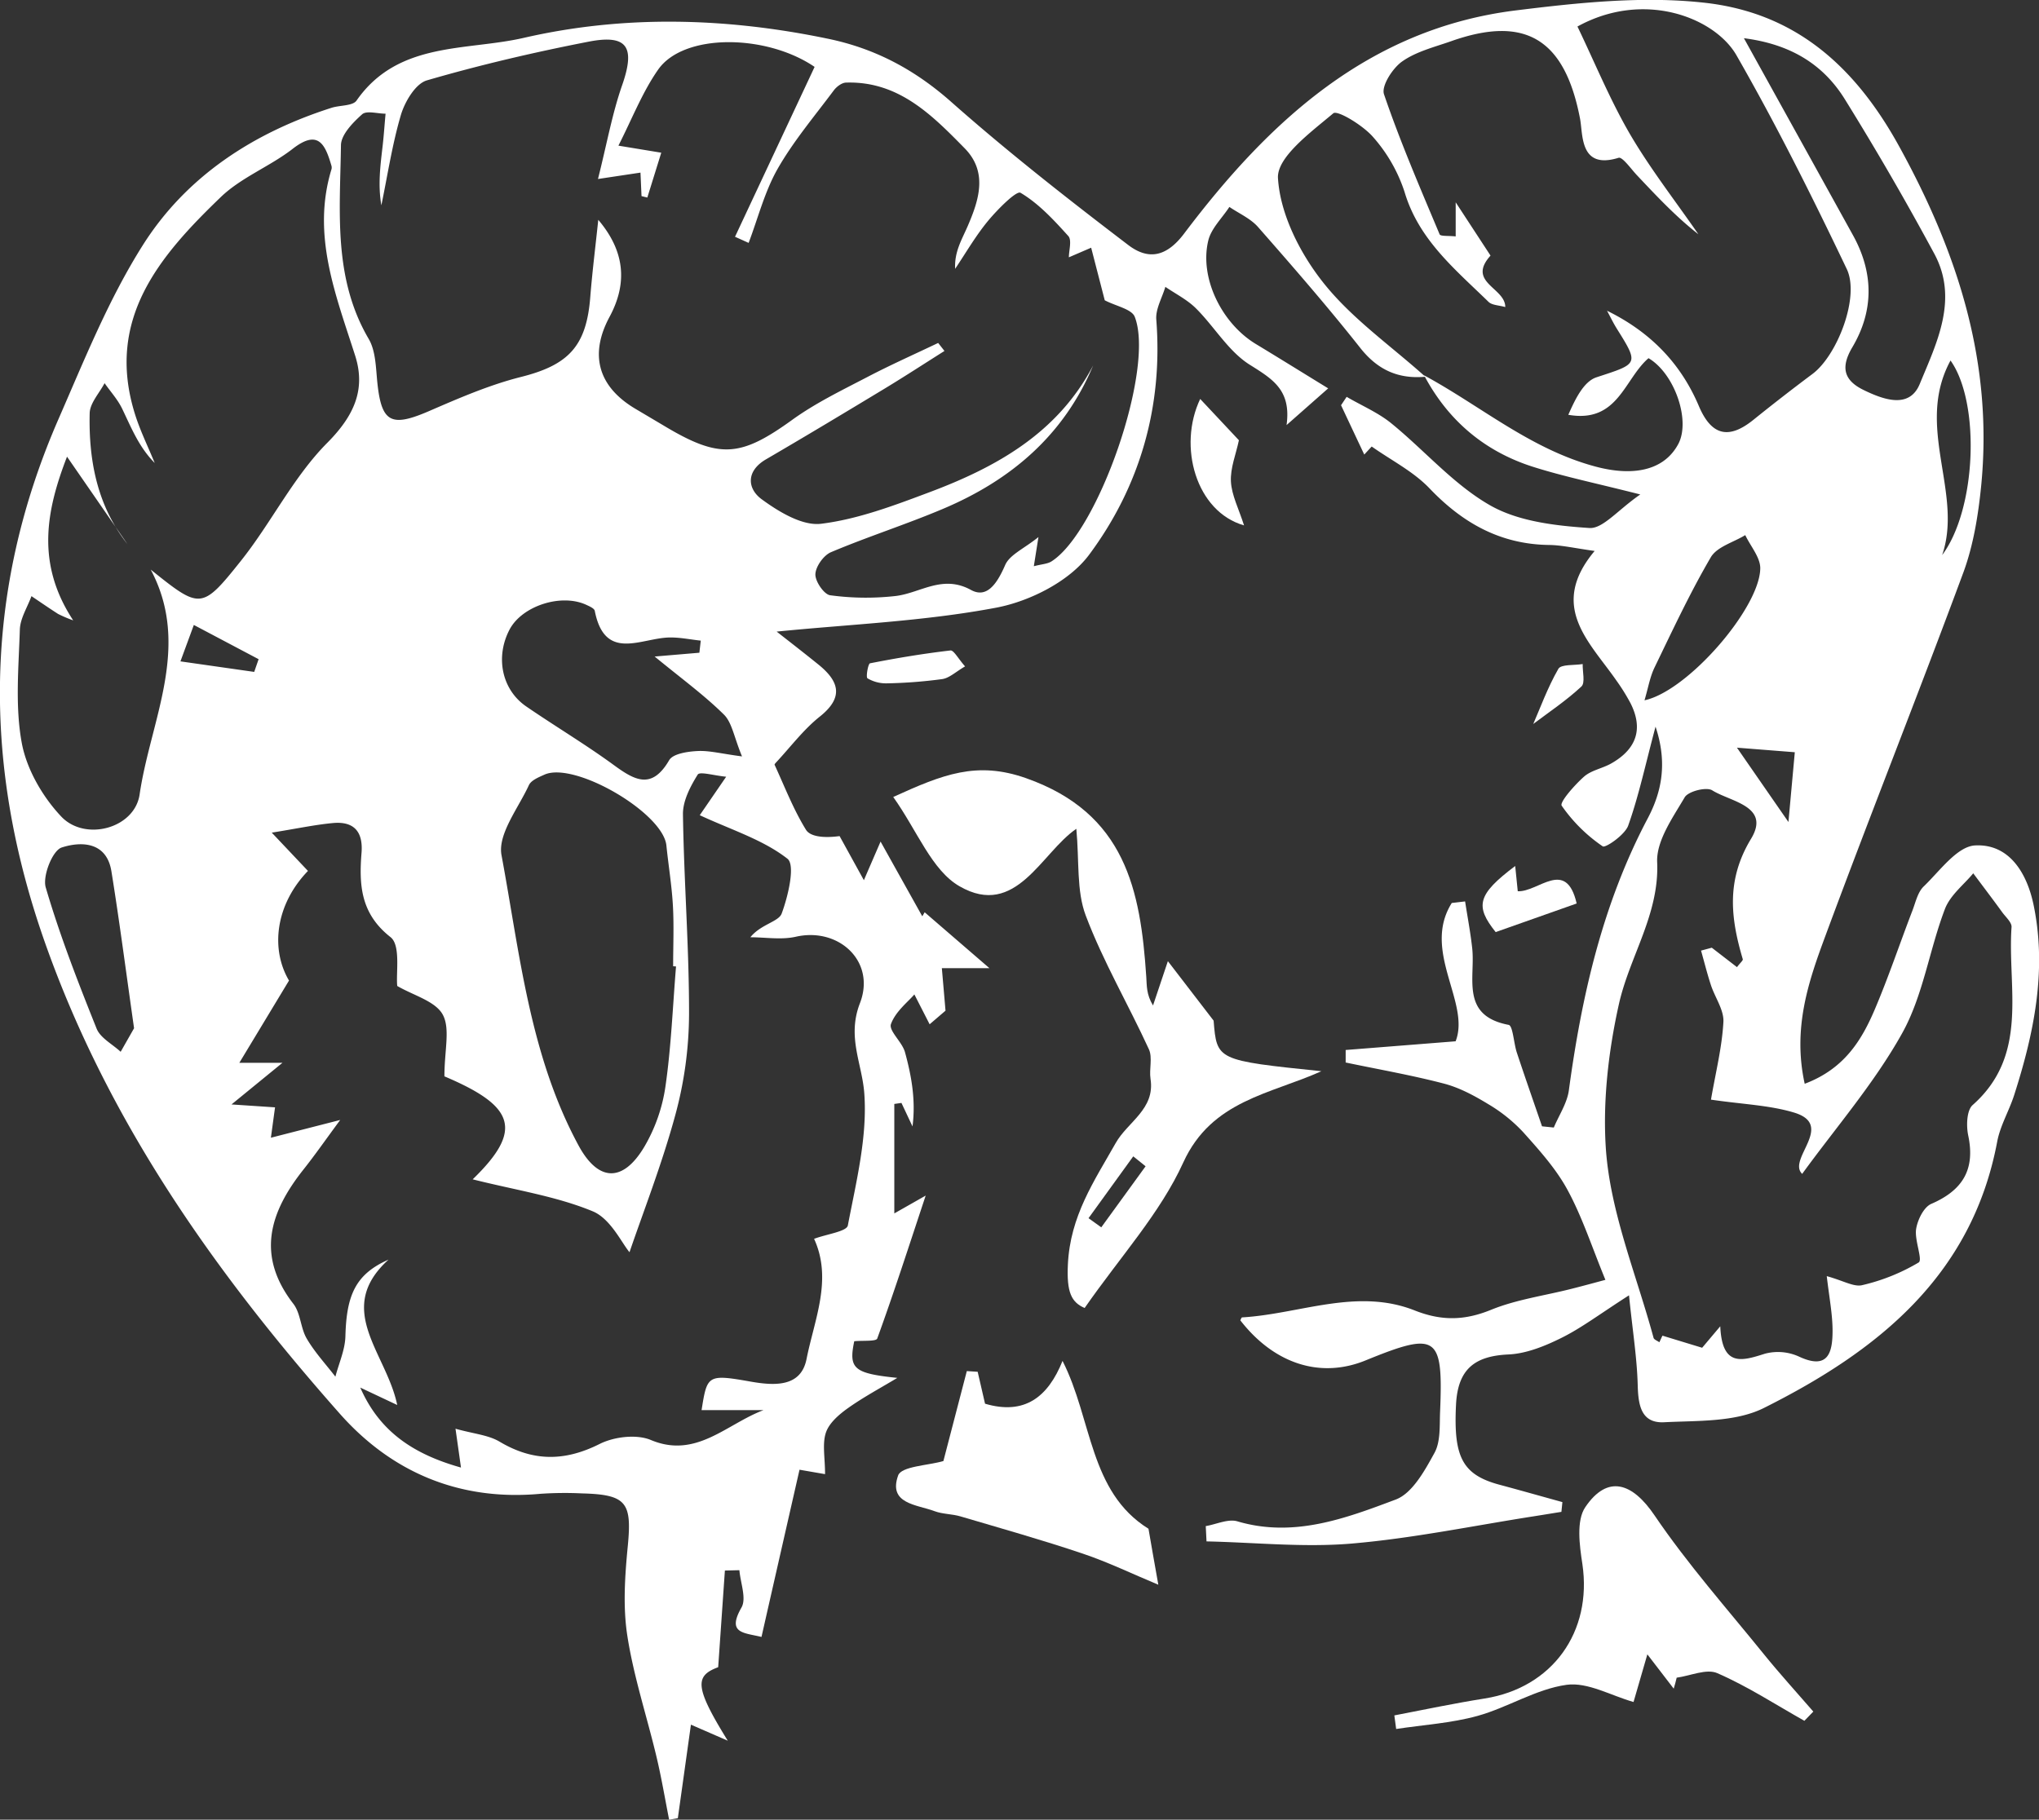 <?xml version="1.0" encoding="UTF-8"?> <svg xmlns="http://www.w3.org/2000/svg" width="702.48" height="627.07"><rect width="100%" height="100%" fill="#333333" stroke="none"/><g><title>Layer 1</title><g fill="white" id="svg_1"><path fill="#ffffff" id="svg_2" d="m491.07,129.83c-9.33,0.83 -16.46,-2.34 -22.48,-10c-11.23,-14.21 -23.14,-27.9 -35.1,-41.52c-2.6,-3 -6.59,-4.72 -9.94,-7c-2.5,3.84 -6.25,7.38 -7.27,11.58c-3.11,12.84 4.61,28.54 16.41,35.67c7.66,4.63 15.25,9.35 24.9,15.27l-14.34,12.65c1.66,-12.08 -4.79,-15.83 -12.68,-20.79c-7.33,-4.6 -12.15,-13.07 -18.51,-19.4c-3,-3 -7,-5 -10.57,-7.44c-1.1,3.76 -3.41,7.62 -3.12,11.28c2.34,30 -5.67,57.55 -23.15,81.05c-6.79,9.13 -20.36,16 -31.92,18.21c-24.93,4.73 -50.56,5.74 -75.72,8.26c3.45,2.71 9,7 14.42,11.38c7.07,5.74 8.82,11.24 0.44,17.91c-5.57,4.44 -10,10.35 -14.88,15.61c-0.29,0.3 -0.78,0.83 -0.69,1c3.47,7.54 6.47,15.37 10.81,22.39c1.51,2.46 6.32,2.89 11.58,2.18l8.37,15.2c1.83,-4.26 3.15,-7.29 5.75,-13.31c5.45,9.78 9.91,17.76 14.37,25.75l0.82,-1.39l22.31,19.26l-16.39,0c0.47,5.45 0.87,10.05 1.26,14.65l-5.47,4.69l-5.26,-10.29c-2.12,2.5 -6.48,5.85 -8.06,10.2c-0.84,2.31 3.85,6.18 4.82,9.68c2.25,8.18 3.76,16.56 2.6,25.61l-3.81,-8.1l-2.46,0.35l0,37.72l10.81,-6.14c-5.91,17.8 -11,33.63 -16.69,49.25c-0.39,1.08 -5,0.64 -7.92,0.94c-2,9.49 -0.14,11.08 14.83,12.63c-5.69,3.44 -11.59,6.58 -17,10.42c-3.06,2.18 -6.48,5.11 -7.59,8.42c-1.31,3.91 -0.3,8.59 -0.3,14.33l-8.8,-1.52c-4.38,19.25 -8.65,38 -13.1,57.62c-6.17,-1.5 -12,-1.18 -6.89,-10.14c1.78,-3.13 -0.37,-8.51 -0.72,-12.86l-5,0.12c-0.74,10.73 -1.49,21.46 -2.31,33.31c-8.09,3 -8.14,6.86 3.3,25.33l-12.69,-5.53c-1.62,11.6 -3.06,21.92 -4.51,32.23l-3,0.52c-1.42,-7.18 -2.63,-14.42 -4.32,-21.54c-3.32,-14 -7.89,-27.7 -10.08,-41.83c-1.57,-10.12 -0.83,-20.78 0.17,-31.07c1.43,-14.85 -0.45,-17.6 -15.75,-18a123.47,123.47 0 0 0 -14.4,0.14c-27.76,2.54 -51.17,-7.36 -69.09,-27.62c-42.68,-48.24 -79.53,-100.15 -101.39,-161.83c-21.72,-61.27 -21.53,-121.35 4.52,-181c8.86,-20.27 17.19,-41.11 28.93,-59.7c15,-23.82 38.14,-38.86 65.1,-47.47c2.9,-0.93 7.3,-0.6 8.62,-2.5c14.25,-20.47 37.75,-17.05 57.51,-21.58c34.7,-8 70,-7 105,0.3c16.19,3.36 29.82,10.64 42.36,21.74c19.55,17.3 40.17,33.44 60.94,49.28c6.45,4.93 12.79,4.74 19.3,-3.89c29.13,-38.61 63.56,-70.62 114.27,-76.91c21.4,-2.65 43.46,-5 64.71,-2.68c30.81,3.31 51.7,21.1 67.32,49.44c20.5,37.21 32.5,75 28.28,117.35c-1,9.88 -2.63,20 -6,29.28c-15.54,42 -32.13,83.61 -47.67,125.6c-5.79,15.62 -11.32,31.72 -7.1,50.89c13.6,-5.12 19.59,-14.93 24.15,-25.64c4.76,-11.19 8.63,-22.77 13,-34.14c1.08,-2.85 1.81,-6.27 3.85,-8.22c5.55,-5.33 11.51,-13.79 17.68,-14.13c11.82,-0.64 17.91,9.58 20.18,20.53c4.64,22.49 0.14,44.22 -6.73,65.6c-1.74,5.38 -4.78,10.45 -5.81,15.94c-8.75,46.47 -41.49,72.33 -80.4,91.79c-9.85,4.92 -22.77,4.32 -34.35,4.91c-7.92,0.4 -8.92,-5.87 -9.1,-12.74c-0.25,-9.49 -1.79,-18.94 -3,-31c-10.15,6.5 -16.38,11.25 -23.26,14.66c-5.68,2.82 -12.08,5.44 -18.27,5.72c-11.77,0.53 -17.46,5.17 -18.07,17.29c-0.89,17.89 2.07,24.13 14.93,27.59c7.26,1.95 14.48,4 21.72,6c-0.11,1.12 -0.23,2.24 -0.34,3.36c-3.06,0.49 -6.12,1 -9.18,1.48c-21,3.27 -41.94,7.64 -63.09,9.45c-16.52,1.4 -33.31,-0.39 -50,-0.75l-0.26,-5.27c3.66,-0.62 7.71,-2.58 10.9,-1.64c19.41,5.73 37.23,-1 54.57,-7.52c5.72,-2.16 10,-10 13.33,-16.07c2.14,-3.89 1.73,-9.35 1.93,-14.12c1.1,-26.37 -1,-27.8 -25.54,-17.8c-15.58,6.43 -31.58,1.32 -43.29,-13.77c0.21,-0.35 0.4,-1 0.63,-1c19.84,-1.17 39.55,-10.28 59.47,-2.39c9.26,3.66 17.16,3.5 26.31,-0.23c8.73,-3.56 18.39,-4.86 27.62,-7.21c4.73,-1.19 9.43,-2.49 11.76,-3.11c-4.65,-11.3 -7.95,-21.57 -13,-30.89c-3.93,-7.29 -9.69,-13.7 -15.27,-19.94a53.79,53.79 0 0 0 -12.11,-9.73c-4.76,-2.9 -9.88,-5.66 -15.21,-7.06c-11.17,-2.92 -22.59,-4.91 -33.9,-7.28c0,-1.44 0,-2.88 0,-4.31l37.88,-3c5.22,-13.27 -11.75,-31.11 -1.32,-47.66l4.59,-0.54c0.83,5.39 1.86,10.76 2.45,16.17c1.11,10.21 -4.15,23.19 12.54,26.37c1.49,0.29 1.75,6.31 2.84,9.58c2.81,8.49 5.77,16.92 8.67,25.38l4.06,0.42c1.79,-4.27 4.59,-8.41 5.19,-12.84c4.42,-32.61 11.62,-64.27 27.17,-93.7c4.71,-8.92 6.92,-18.92 2.69,-31.6c-3.53,13.23 -5.79,23.9 -9.42,34.09c-1.15,3.21 -7.85,7.8 -8.78,7.15a54.6,54.6 0 0 1 -14.13,-14c-0.79,-1.19 4.43,-7.12 7.67,-10c2.49,-2.21 6.32,-2.83 9.35,-4.54c8.58,-4.84 11.27,-11.77 6.66,-20.84a69.08,69.08 0 0 0 -4.83,-7.75c-9.28,-13.38 -23.5,-25.56 -7.5,-44.66c-7.14,-1 -11.37,-2 -15.62,-2.06c-16.81,-0.2 -29.84,-7.53 -41.29,-19.53c-5.56,-5.82 -13.2,-9.66 -19.9,-14.4l-2.56,2.77q-4,-8.48 -8,-17l1.93,-2.89c5.11,3 10.7,5.36 15.23,9c11.52,9.34 21.5,21.12 34.13,28.35c9.81,5.62 22.61,7.07 34.26,7.85c4.63,0.32 9.73,-6.15 17.54,-11.56c-15.24,-3.88 -26.23,-6.13 -36.87,-9.5c-16.72,-5.3 -29.33,-15.95 -37.6,-31.55c19.65,10.64 36.83,25.58 59.27,31.5c12.07,3.19 23.12,1.74 28.26,-7.76c4.39,-8.1 -1.22,-24.37 -10.22,-29.65c-8.43,7.27 -10.51,22.49 -27.63,19.51c2.33,-5.27 5.25,-11.47 9.73,-12.93c14.35,-4.71 14.72,-4.39 7,-16.72c-1.25,-2 -2.27,-4.14 -3.39,-6.21c14.81,7.27 25.34,18 31.63,32.83c4.35,10.28 10.34,11.57 18.75,4.8q10.05,-8.1 20.41,-15.85c8.49,-6.34 16.39,-26.55 11.8,-36.16c-11.89,-24.92 -24.26,-49.7 -38,-73.65c-7.4,-12.91 -31.73,-22.61 -54.78,-9.91c5.91,12.28 11.14,25.09 18,36.92c7,12 15.71,23.15 23.66,34.66c-7.81,-6.09 -14.46,-13.24 -21.17,-20.34c-2.06,-2.19 -5,-6.41 -6.33,-6c-13.43,4.15 -12.2,-7.94 -13.27,-13.49c-5.23,-27.27 -18.71,-35.85 -44.55,-26.64c-5.72,2 -11.94,3.54 -16.76,6.95c-3.28,2.32 -7.2,8.43 -6.23,11.28c5.57,16.37 12.46,32.3 19.16,48.27c0.32,0.74 3.09,0.44 5.54,0.72l0,-11.75l12,18.36c-8.31,9.27 5.14,11.06 5.08,17.73c-2.13,-0.62 -4.55,-0.6 -5.78,-1.8c-11.44,-11.17 -24,-21.35 -28.9,-37.81a53.7,53.7 0 0 0 -10.88,-19c-3.46,-4 -12.28,-9.35 -13.7,-8.15c-7.64,6.45 -19.48,15.1 -19.05,22.34c0.74,12.33 7.52,25.77 15.46,35.82c9.82,12.47 23.39,21.9 35.32,32.62zm-439.14,66.46c17,13.6 17.51,14 31,-2.94c10.52,-13.17 18.13,-29 29.86,-40.79c9.28,-9.36 13.26,-18.41 9.57,-30c-6.72,-21.05 -15.08,-41.64 -8.13,-64.32a2.42,2.42 0 0 0 -0.09,-1.3c-2.13,-7.26 -4.56,-12.45 -13.3,-5.66c-7.84,6.09 -17.7,9.83 -24.75,16.61c-21.09,20.29 -39.92,42.13 -29.53,75c1.8,5.69 4.47,11.1 6.74,16.65c-5.49,-5.53 -8.1,-12.24 -11.22,-18.71c-1.53,-3.16 -4,-5.87 -6.05,-8.79c-1.79,3.42 -5,6.81 -5.13,10.28c-0.39,16.29 2.55,31.88 13,45.17l-20.81,-30.12c-7.16,18.53 -10.78,36.81 2.13,56.41a44.77,44.77 0 0 1 -5.2,-2.21c-3.11,-2 -6.13,-4.08 -9.18,-6.14c-1.39,3.83 -3.86,7.62 -4,11.49c-0.41,13.07 -1.68,26.48 0.67,39.15c1.69,9.06 7.18,18.53 13.6,25.32c8.21,8.67 25.32,4.1 27,-7.67c3.74,-25.53 17.91,-50.94 3.82,-77.43zm271.29,-78.11l2.17,2.76c-6.83,4.31 -13.59,8.72 -20.49,12.9c-13.62,8.24 -27.25,16.43 -41,24.45c-7,4.09 -6.4,10.14 -1.5,13.74c5.9,4.33 14,9.25 20.48,8.46c12.67,-1.56 25.12,-6.28 37.24,-10.83c23.2,-8.69 44.31,-20.46 56.49,-43.72c-10.07,24.06 -28.35,39.54 -51.73,49.41c-12.69,5.37 -25.88,9.57 -38.58,14.93c-2.54,1.07 -5.29,4.94 -5.38,7.6c-0.09,2.47 3,7 5.12,7.25a91,91 0 0 0 22.72,0.23c8.53,-1.12 16,-7.42 25.77,-2.06c5.33,2.92 8.84,-1.81 11.77,-8.58c1.55,-3.57 6.51,-5.65 11.47,-9.65c-0.77,4.86 -1.11,7 -1.59,10.05c2.76,-0.72 4.6,-0.77 6,-1.61c16.18,-10.1 35.81,-66.63 28.74,-84.4c-1.11,-2.63 -6.5,-3.63 -10.31,-5.63l-4.68,-18.12l-7.68,3.31c0,-2.33 1.09,-5.9 -0.19,-7.33c-5,-5.54 -10.21,-11.2 -16.47,-14.91c-1.4,-0.82 -7.89,5.71 -11.13,9.61c-4.27,5.15 -7.64,11 -11.39,16.6c-0.31,-5.92 2.36,-10.16 4.32,-14.71c3.89,-9 7,-18.6 -1,-26.79c-11.29,-11.5 -22.81,-23.22 -40.85,-22.68c-1.48,0 -3.33,1.41 -4.29,2.7c-6.63,8.88 -13.87,17.45 -19.33,27c-4.48,7.87 -6.76,17 -10,25.54l-4.69,-2.11l27.42,-58.54c-16.67,-11.35 -45.07,-11.67 -53.89,0.92c-5.46,7.79 -9,17 -13.7,26.22l14.76,2.43l-4.8,15.45l-2,-0.49c-0.12,-2.68 -0.24,-5.37 -0.36,-8.1l-14.64,2.2c3.07,-12.18 4.9,-22.52 8.32,-32.31c4.57,-13.09 1.92,-17.65 -11.61,-15c-18.72,3.65 -37.36,8 -55.67,13.33c-3.88,1.13 -7.55,7.28 -8.92,11.84c-3,10.16 -4.59,20.78 -6.75,31.21c-1.23,-7.07 -0.33,-13.81 0.45,-20.57c0.42,-3.65 0.65,-7.33 1,-11c-2.77,0 -6.55,-1.16 -8.08,0.21c-3.18,2.84 -7.24,7 -7.29,10.64c-0.3,22.65 -2.79,45.69 9.55,66.75c2.47,4.21 2.46,10.05 3,15.2c1.44,13.66 4.77,15.31 17.78,9.69c10.3,-4.46 20.73,-9 31.56,-11.74c16.41,-4.11 22.67,-10.5 24,-27.53c0.71,-8.9 1.83,-17.77 2.76,-26.65c9.11,10.73 10.18,21.73 3.9,33.41c-7.08,13.14 -3.91,24.17 9,31.78c3.37,2 6.75,4 10.11,6c18.89,11.27 26.1,10.54 43.89,-2.32c8,-5.76 17,-10.11 25.83,-14.71c7.98,-4.18 16.24,-7.84 24.37,-11.73zm-170.11,252.73c0,-9 2.07,-16.45 -0.59,-21.3c-2.56,-4.63 -10,-6.55 -15.66,-9.84c-0.48,-4.52 1.25,-14 -2.3,-16.82c-10.38,-8.14 -10.88,-18.07 -10,-29.12c0.57,-7.3 -2.69,-10.86 -9.82,-10.21c-6.14,0.57 -12.22,1.88 -21.11,3.31l12.47,13.19c-11.15,11.55 -13,26.83 -6.53,37.78l-17.11,28.34l14.86,0l-17.56,14.35l15,1c-0.36,2.6 -0.73,5.35 -1.43,10.47l23.88,-6.12c-5.12,6.94 -8.75,12.16 -12.7,17.13c-11.62,14.67 -16.34,29.58 -3.43,46.24c2.51,3.24 2.46,8.37 4.61,12c2.74,4.68 6.52,8.76 9.86,13.09c1.21,-4.63 3.33,-9.25 3.45,-13.91c0.37,-14.24 3.51,-21.41 14.85,-26.42c-18.87,17.14 -0.69,32.14 3,50.09l-12.73,-6c6.67,15.26 18.45,23 34.7,27.56c-0.7,-5 -1.19,-8.43 -1.89,-13.38c6.22,1.75 11.28,2.14 15.19,4.46c11.56,6.88 22.43,6.84 34.49,0.78c5,-2.5 12.71,-3.42 17.64,-1.35c15.61,6.54 26,-5.49 38.83,-10.31l-21.37,0c1.92,-12.05 2,-12.45 16.89,-9.82c8.57,1.51 17.37,1.8 19.27,-7.77c2.72,-13.67 9,-27.49 2.6,-41.43c4.42,-1.65 11.23,-2.52 11.63,-4.61c2.88,-15.08 6.79,-30.59 5.66,-45.6c-0.78,-10.31 -6,-19.36 -1.49,-31c5.56,-14.41 -7.33,-26.25 -22.09,-22.89c-5,1.13 -10.44,0.18 -15.67,0.18c3.59,-4.46 9.74,-5.35 10.78,-8.14c2.24,-6 4.77,-16.76 2,-18.92c-8.37,-6.54 -19.23,-9.91 -30.21,-15l9.1,-13.26c-4.18,-0.39 -9.09,-1.88 -9.8,-0.74c-2.55,4.08 -5.15,9.07 -5.09,13.68c0.33,23.07 2.15,46.12 2.1,69.17a134,134 0 0 1 -4.78,34.64c-4.61,16.92 -11.05,33.35 -15.73,47.1c-2.71,-3.18 -6.51,-11.56 -12.71,-14.11c-12.63,-5.21 -26.56,-7.28 -41.32,-11c17.76,-17.2 14.23,-25.33 -9.74,-35.49zm439.56,86.13c0.62,14.05 7.38,12 15.31,9.47a17.43,17.43 0 0 1 11.7,0.92c10.17,4.8 11.66,-1.35 11.68,-8.78c0,-5.74 -1.14,-11.49 -2,-18.89c5.74,1.57 9.36,3.82 12.23,3.1a67.85,67.85 0 0 0 19.43,-7.81c1.47,-0.92 -1.49,-7.71 -0.87,-11.55c0.51,-3.16 2.63,-7.52 5.21,-8.64c10.8,-4.67 15.22,-11.82 12.73,-23.59c-0.7,-3.33 -0.53,-8.65 1.53,-10.47c19.56,-17.32 11.94,-40.32 13.4,-61.32c0.11,-1.62 -2,-3.45 -3.2,-5.1c-2.55,-3.53 -5.18,-7 -10,-13.44c-3,3.72 -7.89,7.44 -9.75,12.3c-5.39,14.13 -7.52,29.87 -14.75,42.84c-9.61,17.24 -22.83,32.46 -34.43,48.44c-5.28,-5 11.48,-16.8 -2.78,-21.12c-8.51,-2.57 -17.72,-2.85 -28.64,-4.46c1.61,-9.38 3.8,-18 4.28,-26.76c0.23,-4.15 -2.91,-8.44 -4.31,-12.74c-1.28,-3.9 -2.27,-7.9 -3.39,-11.86l3.7,-1l8.68,6.7c1.07,-1.45 2.1,-2.26 2,-2.73c-4.2,-14.17 -5.77,-27.27 2.84,-41.49c6.84,-11.29 -7.06,-12.75 -13.35,-16.7c-2,-1.27 -8.28,0.31 -9.51,2.4c-4.11,7 -9.8,15 -9.48,22.35c0.79,17.94 -9.51,32.46 -13.18,48.92c-3.71,16.62 -5.52,33.63 -4.53,49.25c1.4,22.18 10.55,43.86 16.47,65.74c0.18,0.64 1.3,1 2,1.53c0.35,-0.76 0.7,-1.52 1.06,-2.28l13.68,4.17l6.24,-7.4zm-359.76,-124l-1,-0.07c0,-7 0.31,-14 -0.08,-20.9s-1.53,-13.79 -2.24,-20.7c-1.14,-11.3 -31.77,-29.15 -42.08,-24.4c-2,0.9 -4.53,1.93 -5.3,3.61c-3.66,7.94 -10.77,16.87 -9.43,24.11c6.31,33.91 9.69,68.83 26.52,100c6.74,12.49 15.25,13 22.7,0.46a57.24,57.24 0 0 0 7.25,-20.67c1.98,-13.68 2.52,-27.61 3.66,-41.46l0,0.02zm367.92,-319.85c13.25,23.94 25.44,45.92 37.59,67.92c7.1,12.87 7.21,25.94 -0.23,38.52c-4.06,6.85 -3.08,11.38 3.87,14.77s15.78,6.55 19.33,-2.07c5.81,-14.12 13.48,-29.22 5,-44.93q-14.55,-27 -30.76,-53.13c-7.39,-11.97 -18.61,-19.04 -34.8,-21.1l0,0.02zm-359.88,211.74l0.48,-4.17c-3.63,-0.38 -7.27,-1.16 -10.89,-1.08c-9.75,0.22 -22.18,8.4 -25.63,-9.18c-0.17,-0.88 -1.91,-1.6 -3,-2.11c-8.64,-3.94 -22,0.4 -26.32,8.49c-5,9.44 -2.78,20.72 5.69,26.55c10,6.86 20.42,13.07 30.19,20.21c7.24,5.29 13.09,8.58 19.07,-1.67c1.31,-2.25 6.37,-3 9.78,-3.16c4,-0.22 8.11,0.9 15.32,1.85c-2.77,-6.69 -3.43,-11.64 -6.24,-14.42c-6.76,-6.68 -14.53,-12.34 -23.86,-20l15.41,-1.31zm-194.76,129.4c-2.85,-20 -5.06,-37.08 -7.81,-54.11c-1.67,-10.28 -10.56,-10.3 -17.12,-8.17c-3.16,1 -6.66,9.82 -5.5,13.77c4.84,16.52 11.11,32.63 17.52,48.63c1.3,3.25 5.45,5.36 8.29,8l4.62,-8.12zm520.36,-113c14.88,-3.15 39.61,-31.66 39.9,-45.39c0.08,-3.81 -3.35,-7.69 -5.17,-11.54c-4.06,2.5 -9.76,4 -11.89,7.67c-7.19,12.3 -13.23,25.28 -19.45,38.13c-1.54,3.28 -2.11,6.89 -3.39,11.18l0,-0.05zm102.53,-50c11.86,-15.79 13.26,-52.53 2.92,-67.1c-12.42,22.86 4.52,45.65 -2.92,67.15l0,-0.05zm-52.92,91.89c0.82,-9 1.41,-15.5 2.19,-24l-19.93,-1.57c5.8,8.38 10.96,15.83 17.74,25.62l0,-0.05zm-554,-55.31l25.42,3.63l1.52,-4.38l-22.32,-11.8c-1.62,4.43 -2.86,7.78 -4.63,12.6l0.01,-0.05z"></path><path fill="#ffffff" id="svg_3" d="m373.68,450.74c-4.6,-2 -6.22,-5.44 -5.77,-15c0.79,-16.67 9,-28.65 16.47,-41.84c4.1,-7.3 13.64,-11.65 12,-22.13c-0.51,-3.37 0.76,-7.32 -0.56,-10.19c-7.08,-15.44 -15.77,-30.23 -21.75,-46.06c-3.25,-8.58 -2.2,-18.79 -3.25,-29.91c-12.06,8.2 -20.76,31 -40.21,19.82c-9.61,-5.5 -14.57,-19.12 -22.87,-30.79c17.08,-7.77 28.75,-12.48 45.76,-6.48c34.24,12.07 39.45,38.6 41.42,68.51c0.2,3 0,6 2.32,9.82c1.63,-4.86 3.26,-9.71 5.12,-15.27c5,6.46 9.27,12.07 15.76,20.5c1.1,13.68 1.1,13.68 37.12,17.42c-17.51,7.92 -37.77,10 -47.56,31.42c-7.94,17.48 -21.6,32.35 -34,50.18zm21,-48.84l-4.25,-3.42l-15.41,21.31l4.39,3.15l15.27,-21.04z"></path><path fill="#ffffff" id="svg_4" d="m576.63,581.91c-2.5,-3.26 -5,-6.52 -9.08,-11.82c-1.86,6.41 -3.09,10.67 -4.76,16.42c-7.72,-2.18 -15.8,-6.93 -23.08,-5.92c-10.52,1.46 -20.25,7.83 -30.7,10.72c-9.06,2.5 -18.65,3.07 -28,4.5l-0.63,-4.68c10.38,-2 20.72,-4.18 31.15,-5.83c23.31,-3.7 37.08,-22.93 33.64,-46.3c-1,-6.49 -2.15,-15 1,-19.64c7.7,-11.35 16.23,-8.42 23.84,2.82c11.4,16.82 25,32.17 37.8,48c5.43,6.71 11.27,13.1 16.92,19.63l-3.08,3.18c-9.93,-5.59 -19.56,-11.88 -30,-16.42c-3.72,-1.63 -9.28,0.92 -14,1.56c-0.29,1.28 -0.63,2.53 -1.02,3.78z"></path><path fill="#ffffff" id="svg_5" d="m325.02,503.48c2.49,-9.54 5.28,-20.25 8.07,-31l3.74,0.24q1.27,5.49 2.54,11c13.57,4 21.66,-2.22 26.7,-14.75c10.25,20.14 9.14,45.09 29.61,57.84c1.05,6 2,11.59 3.39,19.29c-8.85,-3.69 -17.26,-7.76 -26,-10.71c-13.92,-4.69 -28.07,-8.68 -42.16,-12.84c-2.9,-0.86 -6.12,-0.75 -8.93,-1.8c-6.09,-2.29 -16.06,-2.48 -12.55,-12.31c1.11,-3.17 10.37,-3.43 15.59,-4.96z"></path><path fill="#ffffff" id="svg_6" d="m426.83,151.71c-1,4.78 -3,9.58 -2.75,14.26s2.72,9.41 4.52,15.08c-16.58,-4.74 -22.87,-27.27 -15.11,-43.57l13.34,14.23z"></path><path fill="#ffffff" id="svg_7" d="m522.02,298.42c0.38,3.76 0.61,6.05 0.88,8.7c7.09,0.36 16.64,-11.53 20.3,4.22l-27.91,9.86c-7.14,-8.96 -6.39,-12.9 6.73,-22.78z"></path><path fill="#ffffff" id="svg_8" d="m332.49,229.64c-3.22,1.87 -5.4,4 -7.84,4.37a163.89,163.89 0 0 1 -19.06,1.47a12.54,12.54 0 0 1 -6.72,-1.73c-0.61,-0.38 0.2,-5 0.86,-5.17c9.18,-1.81 18.43,-3.35 27.72,-4.43c1.15,-0.12 2.66,2.81 5.04,5.49z"></path><path fill="#ffffff" id="svg_9" d="m528.24,249.48c2.37,-5.43 4.94,-12.53 8.65,-19c0.93,-1.62 5.49,-1.16 8.38,-1.65c-0.08,2.65 0.93,6.47 -0.44,7.74c-5.2,4.84 -11.17,8.82 -16.59,12.91z"></path></g></g></svg> 